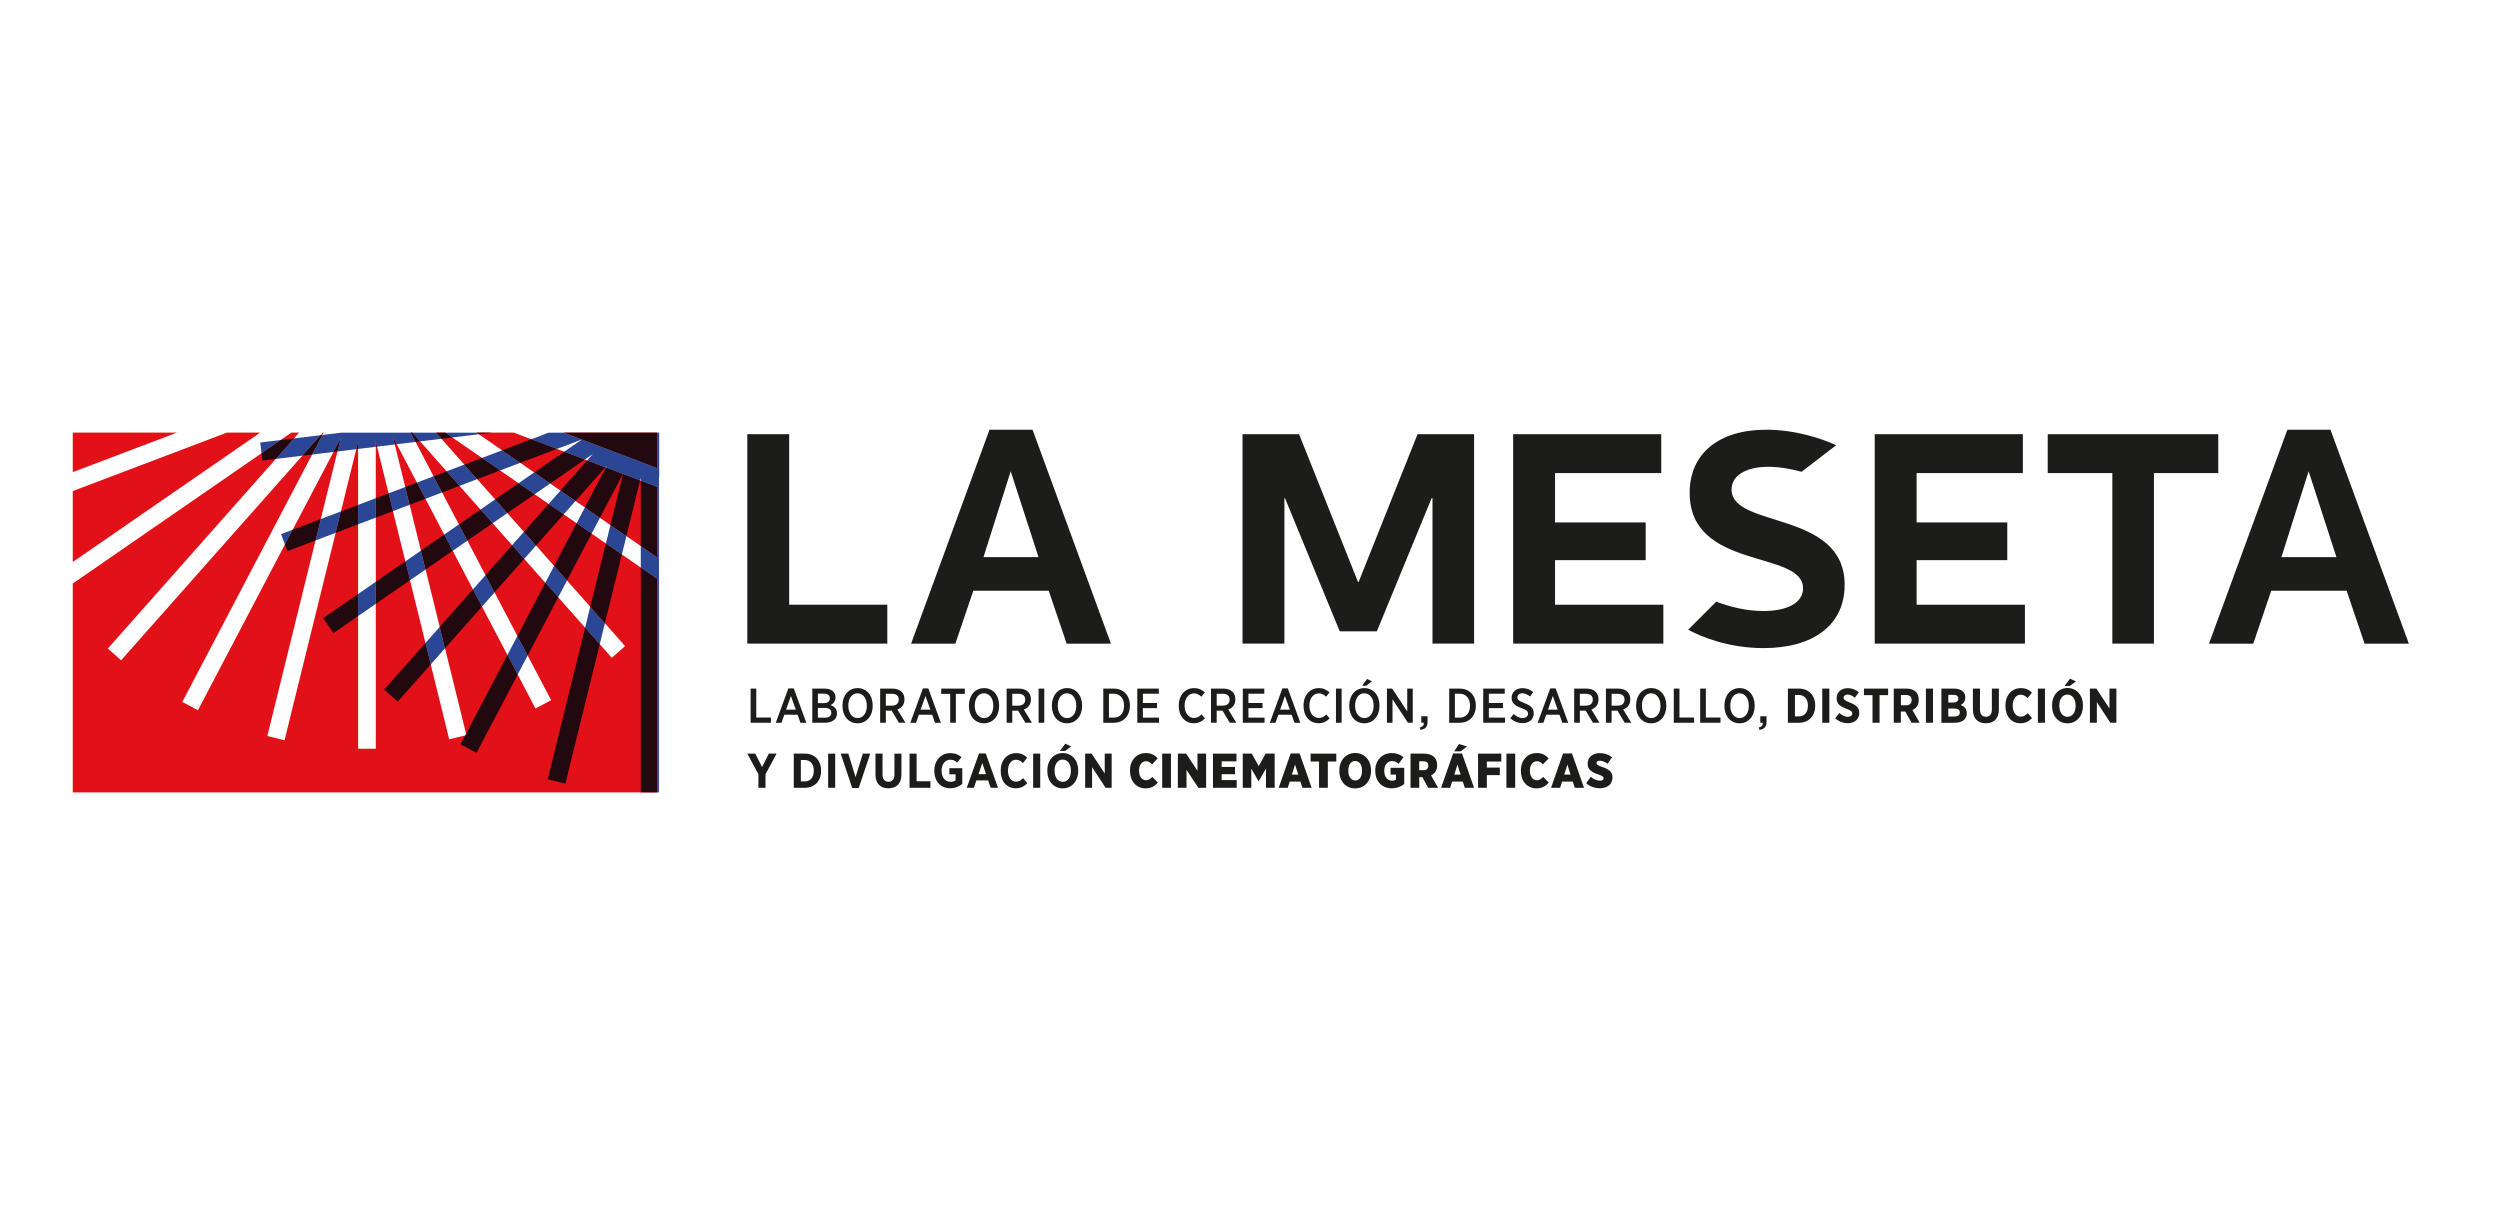 <svg xmlns="http://www.w3.org/2000/svg" id="Layer_2" data-name="Layer 2" viewBox="0 0 99.644 48.709"><defs><style> .cls-1 { fill: none; } .cls-2 { fill: #e21017; } .cls-3 { fill: #22090f; } .cls-4 { fill: #2b4695; } .cls-5 { fill: #1c1c1b; } </style></defs><g id="Colaboradores"><g><polygon class="cls-5" points="29.918 27.446 30.143 27.446 30.143 28.599 30.727 28.599 30.727 28.807 29.918 28.807 29.918 27.446 29.918 27.446"></polygon><path class="cls-5" d="M31.719,28.286l-.195-.546-.194.546h.389ZM31.42,27.439h.218l.5,1.369h-.235l-.113-.321h-.529l-.113.321h-.227l.5-1.369h0Z"></path><path class="cls-5" d="M32.872,28.216h-.274v.389h.284c.156,0,.253-.068.253-.193v-.004c0-.119-.091-.192-.262-.192h0ZM33.076,27.829c0-.115-.084-.181-.229-.181h-.249v.377h.235c.148,0,.243-.066.243-.192v-.004h0ZM32.376,27.446h.486c.148,0,.272.041.348.117.06.06.091.136.091.229v.006c0,.167-.097.255-.2.305.15.052.259.142.259.325v.008c0,.239-.194.371-.484.371h-.5v-1.361h0Z"></path><path class="cls-5" d="M34.55,28.135v-.014c0-.292-.156-.488-.371-.488-.214,0-.367.192-.367.486v.014c0,.292.157.488.371.488.214,0,.367-.192.367-.486h0ZM33.578,28.139v-.019c0-.404.249-.694.605-.694.354,0,.601.288.601.69v.019c0,.404-.249.694-.605.694-.354,0-.601-.288-.601-.69h0Z"></path><path class="cls-5" d="M35.55,28.125c.175,0,.272-.093.272-.235v-.004c0-.154-.099-.233-.268-.233h-.247v.472h.243ZM35.082,27.446h.492c.156,0,.282.047.363.128.072.072.113.175.113.299v.008c0,.21-.117.34-.282.398l.321.527h-.26l-.29-.482-.014.002h-.218v.48h-.226v-1.361h0Z"></path><path class="cls-5" d="M37.082,28.286l-.195-.546-.194.546h.389ZM36.783,27.439h.218l.5,1.369h-.235l-.113-.321h-.529l-.113.321h-.227l.5-1.369h0Z"></path><polygon class="cls-5" points="37.873 27.656 37.515 27.656 37.515 27.446 38.456 27.446 38.456 27.656 38.098 27.656 38.098 28.807 37.873 28.807 37.873 27.656 37.873 27.656"></polygon><path class="cls-5" d="M39.59,28.135v-.014c0-.292-.156-.488-.371-.488-.214,0-.367.192-.367.486v.014c0,.292.158.488.371.488s.367-.192.367-.486h0ZM38.618,28.139v-.019c0-.404.249-.694.605-.694.354,0,.601.288.601.69v.019c0,.404-.249.694-.605.694-.354,0-.601-.288-.601-.69h0Z"></path><path class="cls-5" d="M40.59,28.125c.175,0,.272-.093.272-.235v-.004c0-.154-.099-.233-.268-.233h-.247v.472h.243ZM40.121,27.446h.492c.156,0,.282.047.364.128.072.072.113.175.113.299v.008c0,.21-.117.34-.282.398l.321.527h-.26l-.29-.482-.014.002h-.218v.48h-.225v-1.361h0Z"></path><polygon class="cls-5" points="41.396 27.446 41.622 27.446 41.622 28.807 41.396 28.807 41.396 27.446 41.396 27.446"></polygon><path class="cls-5" d="M42.897,28.135v-.014c0-.292-.156-.488-.371-.488-.214,0-.367.192-.367.486v.014c0,.292.157.488.371.488.214,0,.367-.192.367-.486h0ZM41.925,28.139v-.019c0-.404.249-.694.605-.694.354,0,.601.288.601.69v.019c0,.404-.249.694-.605.694-.354,0-.601-.288-.601-.69h0Z"></path><path class="cls-5" d="M44.199,27.65v.953h.189c.249,0,.414-.177.414-.469v-.012c0-.294-.165-.472-.414-.472h-.189ZM43.974,27.446h.416c.389,0,.645.272.645.671v.016c0,.399-.257.675-.645.675h-.416v-1.361h0Z"></path><polygon class="cls-5" points="45.33 27.446 46.187 27.446 46.187 27.65 45.553 27.65 45.553 28.02 46.115 28.02 46.115 28.224 45.553 28.224 45.553 28.603 46.197 28.603 46.197 28.807 45.33 28.807 45.33 27.446 45.33 27.446"></polygon><path class="cls-5" d="M46.982,28.135v-.014c0-.412.257-.694.609-.694.19,0,.317.068.428.169l-.136.173c-.08-.074-.169-.132-.292-.132-.214,0-.375.194-.375.484v.008c0,.296.161.488.375.488.13,0,.216-.06.301-.142l.132.159c-.119.123-.257.192-.445.192-.348,0-.597-.276-.597-.692h0Z"></path><path class="cls-5" d="M48.738,28.125c.175,0,.272-.093.272-.235v-.004c0-.154-.099-.233-.268-.233h-.247v.472h.243ZM48.269,27.446h.492c.156,0,.282.047.364.128.072.072.113.175.113.299v.008c0,.21-.117.34-.282.398l.321.527h-.261l-.29-.482-.014.002h-.218v.48h-.226v-1.361h0Z"></path><polygon class="cls-5" points="49.535 27.446 50.393 27.446 50.393 27.65 49.759 27.65 49.759 28.02 50.321 28.02 50.321 28.224 49.759 28.224 49.759 28.603 50.402 28.603 50.402 28.807 49.535 28.807 49.535 27.446 49.535 27.446"></polygon><path class="cls-5" d="M51.41,28.286l-.195-.546-.194.546h.389ZM51.111,27.439h.218l.5,1.369h-.235l-.113-.321h-.529l-.113.321h-.227l.5-1.369h0Z"></path><path class="cls-5" d="M51.955,28.135v-.014c0-.412.257-.694.609-.694.19,0,.317.068.428.169l-.136.173c-.08-.074-.169-.132-.292-.132-.214,0-.375.194-.375.484v.008c0,.296.161.488.375.488.13,0,.216-.06.301-.142l.132.159c-.119.123-.257.192-.445.192-.348,0-.597-.276-.597-.692h0Z"></path><polygon class="cls-5" points="53.248 27.446 53.474 27.446 53.474 28.807 53.248 28.807 53.248 27.446 53.248 27.446"></polygon><path class="cls-5" d="M54.486,27.063l.198.091-.227.179h-.169l.198-.27h0ZM54.749,28.135v-.014c0-.292-.156-.488-.371-.488-.214,0-.367.192-.367.486v.014c0,.292.158.488.371.488s.367-.192.367-.486h0ZM53.777,28.139v-.019c0-.404.249-.694.605-.694.354,0,.601.288.601.69v.019c0,.404-.249.694-.605.694-.354,0-.601-.288-.601-.69h0Z"></path><polygon class="cls-5" points="55.28 27.446 55.49 27.446 56.089 28.354 56.089 27.446 56.309 27.446 56.309 28.807 56.118 28.807 55.502 27.872 55.502 28.807 55.28 28.807 55.28 27.446 55.28 27.446"></polygon><path class="cls-5" d="M56.59,28.994c.121-.023.169-.091.159-.187h-.099v-.259h.249v.218c0,.206-.097.301-.284.323l-.025-.095h0Z"></path><path class="cls-5" d="M57.988,27.65v.953h.189c.249,0,.414-.177.414-.469v-.012c0-.294-.165-.472-.414-.472h-.189ZM57.762,27.446h.416c.389,0,.645.272.645.671v.016c0,.399-.257.675-.645.675h-.416v-1.361h0Z"></path><polygon class="cls-5" points="59.118 27.446 59.976 27.446 59.976 27.65 59.342 27.65 59.342 28.02 59.904 28.02 59.904 28.224 59.342 28.224 59.342 28.603 59.985 28.603 59.985 28.807 59.118 28.807 59.118 27.446 59.118 27.446"></polygon><path class="cls-5" d="M60.196,28.628l.136-.169c.101.091.214.161.358.161.13,0,.214-.072.214-.173v-.002c0-.086-.045-.142-.261-.222-.259-.097-.393-.193-.393-.41v-.004c0-.224.179-.381.432-.381.158,0,.303.051.428.159l-.128.173c-.093-.076-.196-.128-.305-.128-.122,0-.198.068-.198.157v.002c0,.095.05.146.282.235.253.097.37.202.37.4v.004c0,.239-.187.393-.441.393-.175,0-.344-.06-.492-.196h0Z"></path><path class="cls-5" d="M62.086,28.286l-.194-.546-.194.546h.389ZM61.787,27.439h.218l.5,1.369h-.235l-.113-.321h-.529l-.113.321h-.227l.5-1.369h0Z"></path><path class="cls-5" d="M63.212,28.125c.175,0,.272-.093.272-.235v-.004c0-.154-.099-.233-.268-.233h-.247v.472h.243ZM62.743,27.446h.492c.156,0,.282.047.364.128.072.072.113.175.113.299v.008c0,.21-.117.34-.282.398l.321.527h-.26l-.29-.482-.014.002h-.218v.48h-.226v-1.361h0Z"></path><path class="cls-5" d="M64.478,28.125c.175,0,.272-.093.272-.235v-.004c0-.154-.099-.233-.268-.233h-.247v.472h.243ZM64.009,27.446h.492c.156,0,.282.047.364.128.072.072.113.175.113.299v.008c0,.21-.117.34-.282.398l.321.527h-.261l-.29-.482-.014.002h-.218v.48h-.226v-1.361h0Z"></path><path class="cls-5" d="M66.182,28.135v-.014c0-.292-.156-.488-.371-.488-.214,0-.367.192-.367.486v.014c0,.292.158.488.371.488.214,0,.368-.192.368-.486h0ZM65.209,28.139v-.019c0-.404.249-.694.605-.694.354,0,.601.288.601.69v.019c0,.404-.249.694-.605.694-.354,0-.601-.288-.601-.69h0Z"></path><polygon class="cls-5" points="66.713 27.446 66.939 27.446 66.939 28.599 67.522 28.599 67.522 28.807 66.713 28.807 66.713 27.446 66.713 27.446"></polygon><polygon class="cls-5" points="67.765 27.446 67.991 27.446 67.991 28.599 68.574 28.599 68.574 28.807 67.765 28.807 67.765 27.446 67.765 27.446"></polygon><path class="cls-5" d="M69.703,28.135v-.014c0-.292-.156-.488-.371-.488-.214,0-.367.192-.367.486v.014c0,.292.158.488.371.488.214,0,.368-.192.368-.486h0ZM68.731,28.139v-.019c0-.404.249-.694.605-.694.354,0,.601.288.601.69v.019c0,.404-.249.694-.605.694-.354,0-.601-.288-.601-.69h0Z"></path><path class="cls-5" d="M70.101,28.994c.121-.023.169-.091.159-.187h-.099v-.259h.249v.218c0,.206-.097.301-.284.323l-.025-.095h0Z"></path><path class="cls-5" d="M71.543,27.701v.852h.156c.214,0,.36-.15.36-.42v-.01c0-.27-.146-.422-.36-.422h-.156ZM71.261,27.446h.439c.395,0,.649.272.649.671v.018c0,.399-.255.673-.649.673h-.439v-1.361h0Z"></path><polygon class="cls-5" points="72.631 27.446 72.913 27.446 72.913 28.807 72.631 28.807 72.631 27.446 72.631 27.446"></polygon><path class="cls-5" d="M73.147,28.625l.167-.208c.091.08.202.154.338.154.109,0,.175-.055.175-.134v-.002c0-.068-.039-.111-.233-.185-.241-.093-.391-.185-.391-.418v-.004c0-.237.183-.399.445-.399.159,0,.315.054.439.167l-.157.214c-.086-.07-.185-.126-.29-.126-.097,0-.158.049-.158.119v.002c0,.078.047.115.259.202.237.093.365.194.365.406v.004c0,.253-.192.408-.457.408-.173,0-.354-.06-.504-.2h0Z"></path><polygon class="cls-5" points="74.634 27.707 74.292 27.707 74.292 27.446 75.256 27.446 75.256 27.707 74.914 27.707 74.914 28.807 74.634 28.807 74.634 27.707 74.634 27.707"></polygon><path class="cls-5" d="M75.972,28.111c.144,0,.222-.082.222-.204v-.002c0-.136-.084-.204-.227-.204h-.202v.41h.208ZM75.482,27.446h.511c.158,0,.284.045.369.13.074.074.115.181.115.315v.008c0,.206-.103.336-.253.402l.29.505h-.323l-.251-.447h-.177v.447h-.282v-1.361h0Z"></path><polygon class="cls-5" points="76.762 27.446 77.044 27.446 77.044 28.807 76.762 28.807 76.762 27.446 76.762 27.446"></polygon><path class="cls-5" d="M77.901,28.24h-.247v.319h.253c.126,0,.206-.054.206-.159v-.002c0-.097-.072-.158-.212-.158h0ZM78.055,27.847c0-.099-.07-.152-.19-.152h-.21v.307h.196c.124,0,.204-.051.204-.154v-.002h0ZM77.38,27.446h.505c.152,0,.278.041.356.119.06.062.091.136.091.231v.006c0,.159-.087.245-.185.298.146.056.243.146.243.325v.01c0,.245-.196.373-.492.373h-.519v-1.361h0Z"></path><path class="cls-5" d="M78.635,28.278v-.832h.282v.834c0,.193.091.288.237.288.146,0,.237-.093.237-.282v-.84h.28v.826c0,.375-.206.556-.521.556-.313,0-.515-.183-.515-.55h0Z"></path><path class="cls-5" d="M79.933,28.137v-.018c0-.412.257-.692.616-.692.202,0,.333.074.437.181l-.169.218c-.082-.084-.167-.136-.278-.136-.183,0-.317.169-.317.434v.006c0,.27.14.435.321.435.109,0,.189-.05.28-.142l.169.2c-.122.126-.253.204-.461.204-.358,0-.599-.274-.599-.69h0Z"></path><polygon class="cls-5" points="81.225 27.446 81.507 27.446 81.507 28.807 81.225 28.807 81.225 27.446 81.225 27.446"></polygon><path class="cls-5" d="M82.505,27.052l.237.107-.243.181h-.21l.216-.288h0ZM82.729,28.135v-.014c0-.268-.136-.437-.325-.437-.191,0-.325.167-.325.436v.014c0,.268.138.437.327.437.189,0,.323-.167.323-.436h0ZM81.79,28.14v-.023c0-.408.257-.694.616-.694.362,0,.615.284.615.69v.023c0,.406-.257.694-.616.694-.362,0-.614-.284-.614-.69h0Z"></path><polygon class="cls-5" points="83.299 27.446 83.557 27.446 84.078 28.24 84.078 27.446 84.354 27.446 84.354 28.807 84.113 28.807 83.575 27.985 83.575 28.807 83.299 28.807 83.299 27.446 83.299 27.446"></polygon><polygon class="cls-5" points="30.229 30.862 29.786 30.038 30.104 30.038 30.373 30.573 30.643 30.038 30.954 30.038 30.511 30.858 30.511 31.399 30.229 31.399 30.229 30.862 30.229 30.862"></polygon><path class="cls-5" d="M31.92,30.293v.852h.156c.214,0,.36-.15.36-.42v-.01c0-.27-.146-.422-.36-.422h-.156ZM31.638,30.038h.439c.395,0,.649.272.649.671v.018c0,.399-.255.673-.649.673h-.439v-1.361h0Z"></path><polygon class="cls-5" points="33.008 30.038 33.289 30.038 33.289 31.399 33.008 31.399 33.008 30.038 33.008 30.038"></polygon><polygon class="cls-5" points="33.508 30.038 33.813 30.038 34.101 30.975 34.389 30.038 34.686 30.038 34.227 31.407 33.967 31.407 33.508 30.038 33.508 30.038"></polygon><path class="cls-5" d="M34.894,30.87v-.832h.282v.834c0,.193.091.288.237.288s.237-.093.237-.282v-.84h.28v.826c0,.375-.206.556-.521.556-.313,0-.515-.183-.515-.55h0Z"></path><polygon class="cls-5" points="36.252 30.038 36.534 30.038 36.534 31.14 37.084 31.14 37.084 31.399 36.252 31.399 36.252 30.038 36.252 30.038"></polygon><path class="cls-5" d="M37.24,30.728v-.018c0-.402.266-.692.636-.692.19,0,.321.055.445.159l-.167.22c-.072-.066-.152-.117-.282-.117-.194,0-.342.177-.342.428v.016c0,.28.154.437.354.437.08,0,.152-.019.202-.056v-.241h-.247v-.245h.515v.63c-.124.093-.282.169-.484.169-.366,0-.63-.264-.63-.69h0Z"></path><path class="cls-5" d="M39.3,30.854l-.148-.443-.15.443h.298ZM39.022,30.03h.268l.488,1.369h-.292l-.101-.295h-.469l-.099.295h-.284l.488-1.369h0Z"></path><path class="cls-5" d="M39.887,30.728v-.018c0-.412.257-.692.616-.692.202,0,.332.074.437.181l-.169.218c-.082-.084-.167-.136-.278-.136-.183,0-.317.169-.317.434v.006c0,.27.14.436.321.436.109,0,.189-.051.28-.142l.169.2c-.122.126-.253.204-.461.204-.358,0-.599-.274-.599-.69h0Z"></path><polygon class="cls-5" points="41.179 30.038 41.461 30.038 41.461 31.399 41.179 31.399 41.179 30.038 41.179 30.038"></polygon><path class="cls-5" d="M42.459,29.643l.237.107-.243.181h-.21l.216-.288h0ZM42.683,30.726v-.014c0-.268-.136-.437-.325-.437-.191,0-.325.167-.325.436v.014c0,.268.138.437.327.437.189,0,.323-.167.323-.436h0ZM41.744,30.732v-.023c0-.408.257-.694.616-.694.362,0,.614.284.614.69v.023c0,.406-.257.694-.616.694-.362,0-.614-.284-.614-.69h0Z"></path><polygon class="cls-5" points="43.252 30.038 43.511 30.038 44.032 30.831 44.032 30.038 44.308 30.038 44.308 31.399 44.067 31.399 43.528 30.576 43.528 31.399 43.252 31.399 43.252 30.038 43.252 30.038"></polygon><path class="cls-5" d="M45.039,30.732v-.023c0-.42.274-.694.632-.694.214,0,.36.084.471.214l-.225.239c-.058-.07-.132-.128-.239-.128-.159,0-.278.142-.278.373v.008c0,.243.121.377.278.377.117,0,.187-.062.249-.134l.222.226c-.111.136-.262.233-.49.233-.348,0-.618-.266-.618-.69h0Z"></path><polygon class="cls-5" points="46.322 30.038 46.672 30.038 46.672 31.399 46.322 31.399 46.322 30.038 46.322 30.038"></polygon><polygon class="cls-5" points="46.947 30.038 47.276 30.038 47.729 30.722 47.729 30.038 48.073 30.038 48.073 31.399 47.762 31.399 47.291 30.685 47.291 31.399 46.947 31.399 46.947 30.038 46.947 30.038"></polygon><polygon class="cls-5" points="48.346 30.038 49.283 30.038 49.283 30.345 48.692 30.345 48.692 30.569 49.225 30.569 49.225 30.858 48.692 30.858 48.692 31.092 49.291 31.092 49.291 31.399 48.346 31.399 48.346 30.038 48.346 30.038"></polygon><polygon class="cls-5" points="49.533 30.038 49.893 30.038 50.169 30.539 50.443 30.038 50.805 30.038 50.805 31.399 50.459 31.399 50.459 30.633 50.169 31.138 50.163 31.138 49.874 30.637 49.874 31.399 49.533 31.399 49.533 30.038 49.533 30.038"></polygon><path class="cls-5" d="M51.744,30.874l-.126-.399-.126.399h.253ZM51.445,30.03h.354l.48,1.369h-.367l-.08-.245h-.428l-.078.245h-.36l.478-1.369h0Z"></path><polygon class="cls-5" points="52.574 30.353 52.238 30.353 52.238 30.038 53.261 30.038 53.261 30.353 52.924 30.353 52.924 31.399 52.574 31.399 52.574 30.353 52.574 30.353"></polygon><path class="cls-5" d="M54.287,30.73v-.021c0-.235-.113-.379-.274-.379-.161,0-.272.142-.272.377v.021c0,.235.113.379.274.379.163,0,.272-.142.272-.377h0ZM53.383,30.734v-.029c0-.406.266-.692.632-.692.367,0,.63.282.63.69v.029c0,.406-.266.692-.632.692-.368,0-.63-.282-.63-.69h0Z"></path><path class="cls-5" d="M54.815,30.734v-.027c0-.408.28-.692.655-.692.194,0,.336.058.469.165l-.194.266c-.072-.064-.15-.113-.266-.113-.173,0-.305.152-.305.377v.019c0,.249.134.387.309.387.068,0,.119-.016.158-.041v-.202h-.216v-.27h.544v.649c-.128.095-.294.169-.5.169-.371,0-.653-.262-.653-.688h0Z"></path><path class="cls-5" d="M56.74,30.699c.119,0,.189-.068.189-.177v-.004c0-.117-.074-.175-.191-.175h-.171v.356h.173ZM56.219,30.038h.535c.183,0,.321.049.408.138.076.076.119.181.119.319v.01c0,.202-.099.329-.243.4l.28.494h-.395l-.231-.422h-.124v.422h-.348v-1.361h0Z"></path><path class="cls-5" d="M58.217,30.874l-.126-.399-.126.399h.253ZM58.151,29.655l.323.099-.261.191h-.253l.191-.29h0ZM57.918,30.03h.354l.48,1.369h-.367l-.08-.245h-.428l-.078.245h-.36l.478-1.369h0Z"></path><polygon class="cls-5" points="58.912 30.038 59.838 30.038 59.838 30.353 59.262 30.353 59.262 30.594 59.78 30.594 59.78 30.895 59.262 30.895 59.262 31.399 58.912 31.399 58.912 30.038 58.912 30.038"></polygon><polygon class="cls-5" points="60.042 30.038 60.392 30.038 60.392 31.399 60.042 31.399 60.042 30.038 60.042 30.038"></polygon><path class="cls-5" d="M60.619,30.732v-.023c0-.42.274-.694.632-.694.214,0,.36.084.471.214l-.226.239c-.058-.07-.132-.128-.239-.128-.159,0-.278.142-.278.373v.008c0,.243.121.377.278.377.117,0,.187-.062.249-.134l.222.226c-.111.136-.262.233-.49.233-.348,0-.618-.266-.618-.69h0Z"></path><path class="cls-5" d="M62.6,30.874l-.126-.399-.126.399h.253ZM62.301,30.03h.354l.48,1.369h-.367l-.08-.245h-.428l-.078.245h-.36l.478-1.369h0Z"></path><path class="cls-5" d="M63.219,31.218l.187-.255c.111.091.237.154.369.154.093,0,.142-.041.142-.099v-.002c0-.054-.041-.087-.2-.144-.257-.087-.437-.181-.437-.428v-.006c0-.247.189-.42.486-.42.183,0,.344.051.486.165l-.177.26c-.093-.072-.206-.124-.317-.124-.08,0-.124.039-.124.089v.002c0,.06.043.091.216.156.259.084.42.188.42.42v.004c0,.264-.204.428-.496.428-.202,0-.395-.062-.554-.2h0Z"></path><polygon class="cls-5" points="31.455 17.306 31.455 24.102 35.366 24.102 35.366 25.653 29.786 25.653 29.786 17.306 31.455 17.306 31.455 17.306"></polygon><path class="cls-5" d="M39.199,22.207h2.194l-1.109-3.423-1.085,3.423h0ZM41.155,17.127l3.124,8.527h-1.765l-.715-2.11h-3.005l-.715,2.11h-1.765l3.125-8.527h1.717Z"></path><polygon class="cls-5" points="51.778 17.306 54.127 23.197 54.151 23.197 56.5 17.306 58.754 17.306 58.754 25.653 57.096 25.653 57.096 19.858 57.06 19.858 54.878 25.164 53.399 25.164 51.217 19.858 51.193 19.858 51.193 25.653 49.524 25.653 49.524 17.306 51.778 17.306 51.778 17.306"></polygon><polygon class="cls-5" points="66.213 17.306 66.213 18.856 61.98 18.856 61.98 20.823 65.593 20.823 65.593 22.326 61.98 22.326 61.98 24.103 66.297 24.103 66.297 25.653 60.31 25.653 60.31 17.306 66.213 17.306 66.213 17.306"></polygon><path class="cls-5" d="M73.523,23.316c0,1.586-1.24,2.516-3.232,2.516-1.454,0-2.565-.491-3.003-.733l1.118-1.118c.495.188,1.158.372,1.873.372.978,0,1.586-.334,1.586-.906,0-1.539-4.519-.692-4.519-3.804,0-1.562,1.157-2.516,3.053-2.516,1.162,0,2.229.358,2.786.619l-1.379,1.058c-.383-.104-.852-.198-1.323-.198-.894,0-1.467.346-1.467.907,0,1.562,4.508.811,4.508,3.804h0Z"></path><polygon class="cls-5" points="80.626 17.306 80.626 18.856 76.392 18.856 76.392 20.823 80.005 20.823 80.005 22.326 76.392 22.326 76.392 24.103 80.709 24.103 80.709 25.653 74.722 25.653 74.722 17.306 80.626 17.306 80.626 17.306"></polygon><polygon class="cls-5" points="88.415 17.306 88.415 18.856 85.851 18.856 85.851 25.653 84.193 25.653 84.193 18.856 81.617 18.856 81.617 17.306 88.415 17.306 88.415 17.306"></polygon><path class="cls-5" d="M90.931,22.207h2.194l-1.109-3.423-1.085,3.423h0ZM92.887,17.127l3.124,8.527h-1.765l-.715-2.11h-3.005l-.716,2.11h-1.765l3.124-8.527h1.717Z"></path><polygon class="cls-2" points="10.371 17.243 9.043 17.243 2.9 19.573 2.9 22.4 10.371 17.243 10.371 17.243"></polygon><polygon class="cls-2" points="7.051 17.243 2.9 17.243 2.9 18.818 7.051 17.243 7.051 17.243"></polygon><polyline class="cls-2" points="26.2 18.658 26.2 17.243 22.469 17.243 26.2 18.658"></polyline><polyline class="cls-2" points="26.2 19.413 20.478 17.243 18.991 17.243 26.2 22.219 26.2 19.413"></polyline><polyline class="cls-2" points="17.748 17.243 17.377 17.243 24.914 25.75 24.385 26.218 16.434 17.243 16.369 17.243 21.967 27.909 21.342 28.237 15.659 17.409 18.59 29.3 17.904 29.469 14.978 17.595 14.978 29.843 14.272 29.843 14.272 17.614 11.341 29.505 10.655 29.336 13.582 17.462 7.89 28.307 7.265 27.979 12.899 17.243 12.866 17.243 4.827 26.317 4.298 25.849 11.922 17.243 11.614 17.243 2.9 23.258 2.9 31.582 26.2 31.582 26.2 23.077 17.748 17.243"></polyline><path class="cls-4" d="M26.264,31.581h-.064v-8.504l-.66-.456v-.858l.66.456v-2.806l-.66-.25v-.124l-.028.113-.682-.259.002-.01-.005.009-.682-.259.037-.07-.056.063-.724-.275.226-.255-.318.22-.823-.312.706-.487,3.007,1.14v-1.414h.074v1.816l-.01-.039v12.561M18.542,29.312l.035-.066.013.054-.048.012M20.633,26.886l-.409-.779.399-.76.409.779-.399.76M17.168,26.482l-.211-.854.569-.642.211.854-.569.642M23.904,25.676l-.583-.659.205-.833.584.659-.205.833M14.272,24.556v-.88l.706-.487v.88l-.706.487M19.211,24.176l-.36-.686.501-.565.36.686-.501.565M22.249,23.807l-.514-.58.351-.669.514.58-.351.669M16.341,23.128l-.185-.752.621-.429.185.752-.621.429M20.893,22.277l-.484-.546.472-.532.484.546-.472.532M24.786,22.101l-.637-.44.181-.733.637.44-.181.733M18.044,21.953l-.339-.646.585-.404.339.646-.585.404M11.357,21.701l-.156-.412.465-.176-.309.588M12.576,21.542l.211-.854.802-.304-.211.854-.802.304M23.581,21.269l-.6-.414.331-.63.6.414-.331.63M14.272,20.899v-.774l.706-.268v.774l-.706.268M19.634,20.855l-.484-.546.585-.404.484.546-.585.404M22.467,20.5l-.6-.414.472-.532.6.414-.472.532M15.662,20.372l-.175-.708.665-.252.174.708-.665.252M16.956,19.881l-.339-.646.665-.252.339.646-.665.252M21.307,19.7l-.637-.44.621-.429.637.44-.621.429M18.314,19.366l-.514-.58.706-.268.514.58-.706.268M19.934,18.752l-.724-.5.802-.304.724.5-.802.304M22.195,17.894l-1.021-.387.694-.263h.604l.719.273-.996.378"></path><polyline class="cls-3" points="26.2 18.658 23.194 17.518 23.201 17.513 23.19 17.517 22.471 17.244 26.2 17.244 26.2 18.658"></polyline><path class="cls-3" d="M26.2,22.219l-.66-.456v-2.6l.66.25v2.806M24.966,21.367l-.637-.44.501-2.034.682.259-.546,2.215M23.911,20.639l-.6-.414.835-1.591.682.259-.917,1.746M22.939,19.968l-.6-.414,1.064-1.201.724.275-1.188,1.341M21.929,19.271l-.637-.44,1.196-.826.823.312-1.381.954M20.736,18.448l-.724-.5,1.162-.441,1.021.387-1.459.553"></path><path class="cls-3" d="M26.2,31.581h-.66v-8.96l.66.456v8.504M22.534,31.235l-.703-.173,1.49-6.044.583.659-1.37,5.559M18.995,30.006l-.641-.337.188-.357.048-.012-.013-.054,1.648-3.139.409.779-1.638,3.12M15.853,27.966l-.542-.48,1.646-1.858.211.854-1.314,1.484M21.032,26.126l-.409-.779,1.113-2.12.514.58-1.217,2.319M17.737,25.84l-.211-.854,1.324-1.495.36.686-1.474,1.664M13.291,25.233l-.411-.596,1.392-.961v.88l-.98.677M24.11,24.843l-.584-.659.622-2.524.637.44-.676,2.742M14.978,24.069v-.88l1.178-.813.185.752-1.364.941M19.711,23.611l-.36-.686,1.058-1.194.484.546-1.182,1.334M22.6,23.138l-.514-.58.894-1.704.6.414-.981,1.869M16.963,22.699l-.185-.752.927-.64.339.646-1.081.746M11.457,21.967l-.101-.265.309-.588,1.121-.425-.211.854-1.119.424M21.365,21.745l-.484-.546.986-1.113.6.414-1.102,1.244M18.629,21.549l-.339-.646.86-.594.484.546-1.005.693M13.378,21.238l.211-.854.683-.259v.774l-.893.339M14.978,20.631v-.774l.51-.193.175.708-.684.26M20.219,20.451l-.484-.546.935-.645.637.44-1.088.751M16.327,20.12l-.174-.708.465-.176.339.646-.629.239M17.621,19.629l-.339-.646.518-.197.514.58-.693.263M19.02,19.098l-.514-.58.703-.267.724.5-.914.346"></path><path class="cls-4" d="M10.994,18.291l.724-.817,1.057-.128-.724.817-1.057.128M12.442,18.115l.409-.779.758-.092h2.761l.195.371-.75.091-.156-.296.075.306-.706.086-.051-.205v.212l-.706.086v-.279l-.071.288-.75.091.131-.53-.288.549-.852.103M10.423,18.065l-.052-.428.816-.099-.764.527M16.743,17.593l-.309-.349h.943l.217.245-.852.103M18.029,17.437l-.279-.193h1.243l.093.064-1.057.128"></path><polyline class="cls-3" points="19.086 17.308 18.992 17.244 19.616 17.244 19.086 17.308"></polyline><path class="cls-3" d="M10.458,18.356l-.035-.291.764-.527.531-.064-.724.817-.536.065M12.051,18.162l.724-.817.075-.009-.409.779-.39.047M13.293,18.012l.288-.549-.131.53-.158.019M14.201,17.901l.071-.288v.279l-.071.009M14.978,17.807v-.212l.051.205-.051.006M15.734,17.715l-.075-.306.156.296-.08.01M16.564,17.614l-.195-.371h.065l.309.349-.179.022M17.595,17.489l-.217-.245h.372l.279.193-.434.053"></path></g><rect class="cls-1" width="99.644" height="48.709"></rect></g></svg>